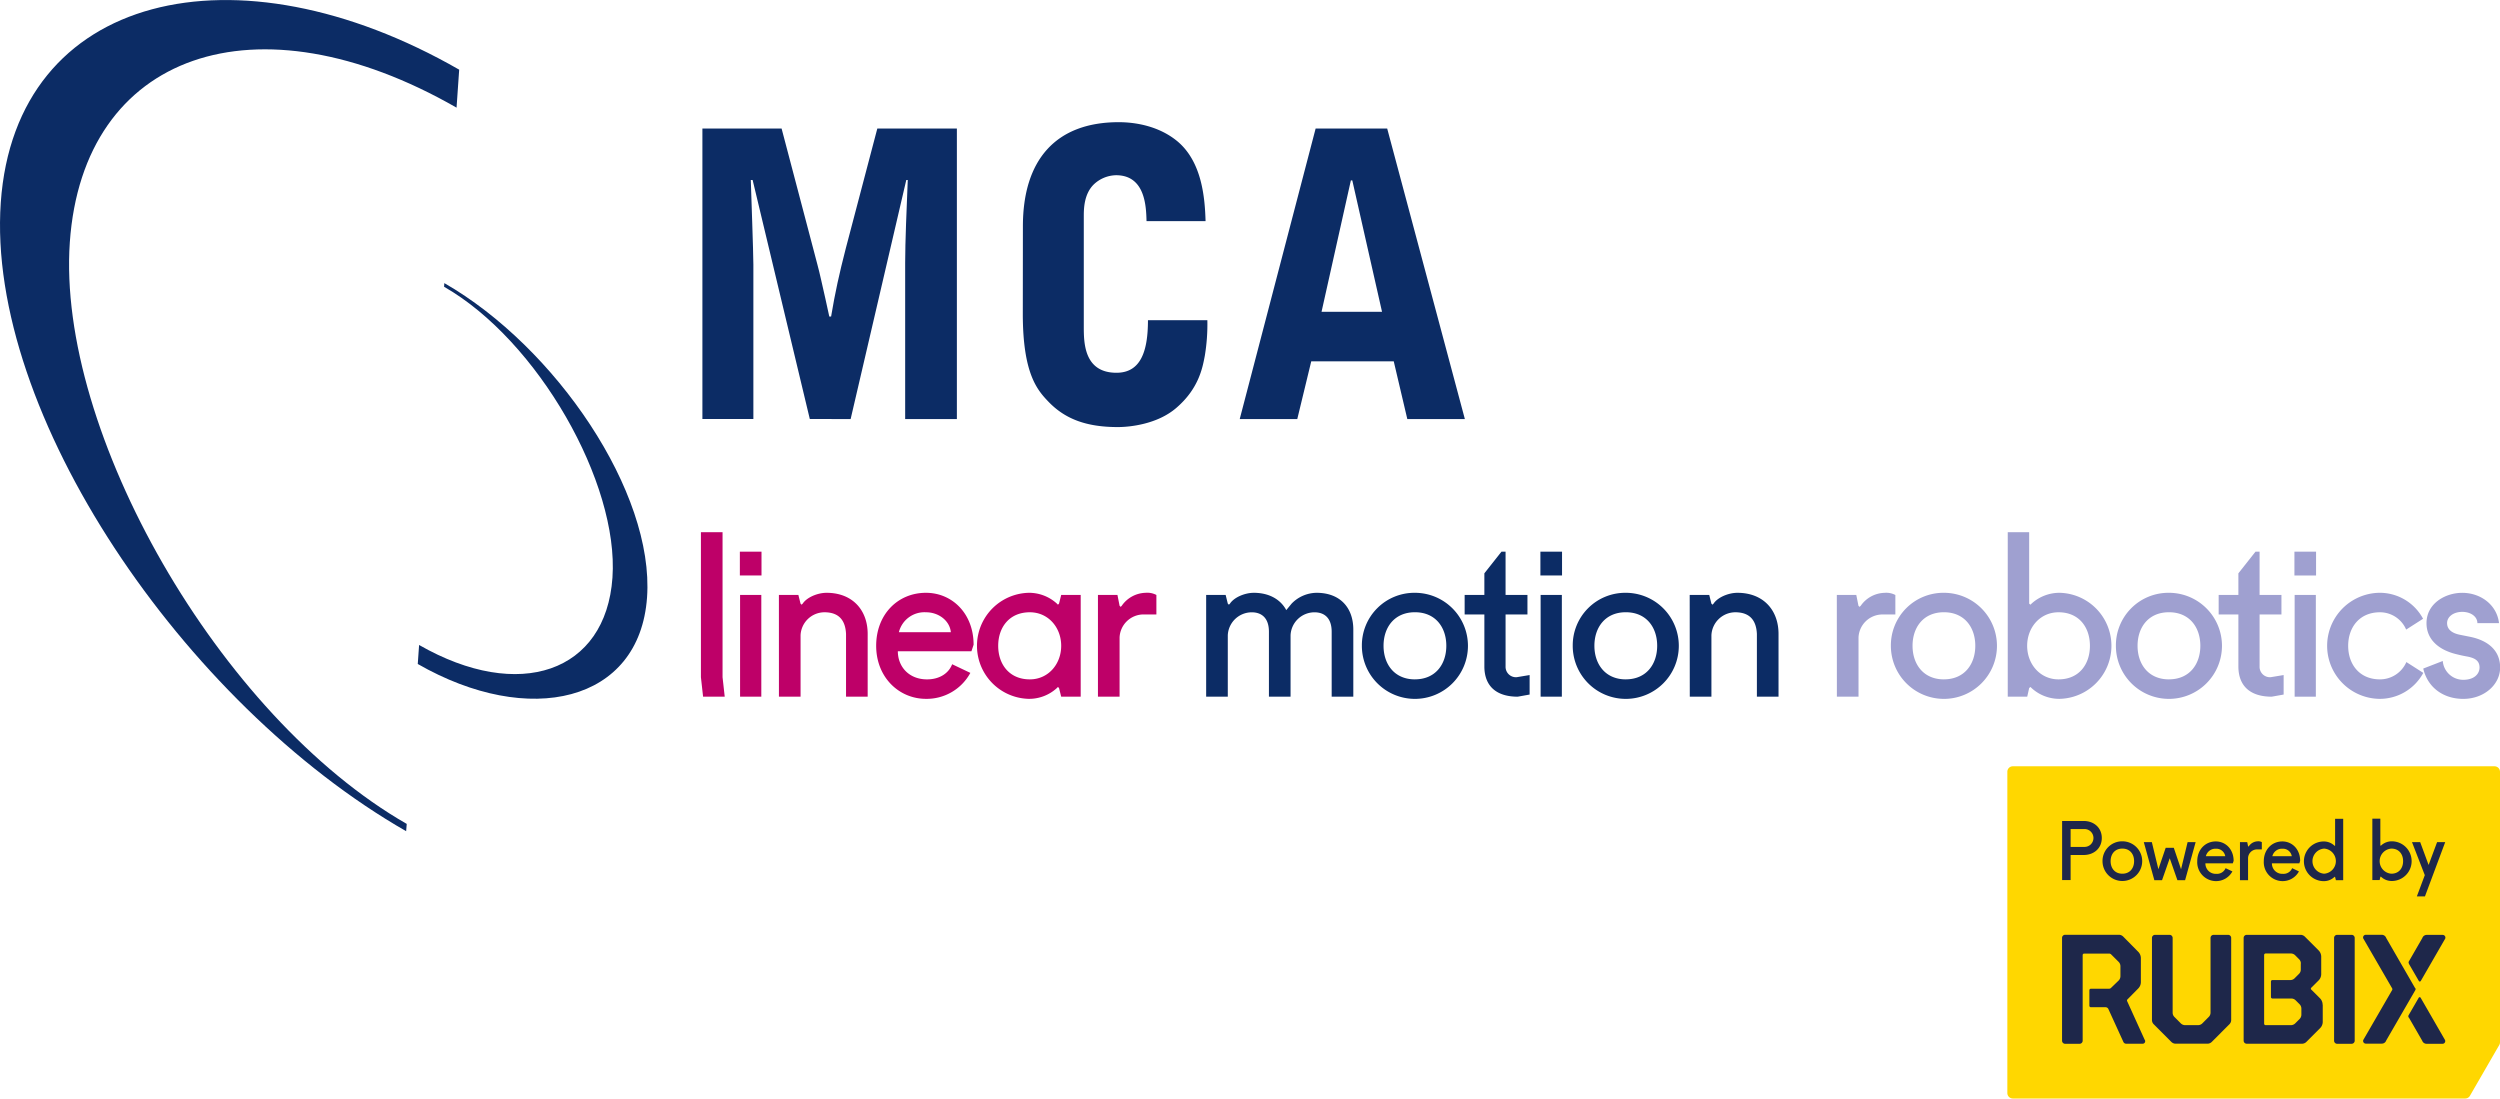 <svg id="Laag_1" data-name="Laag 1" xmlns="http://www.w3.org/2000/svg" xmlns:xlink="http://www.w3.org/1999/xlink" viewBox="0 0 808.83 355.4"><defs><style>.cls-1{fill:none;}.cls-2{fill:#0c2c65;}.cls-3{clip-path:url(#clip-path);}.cls-4{fill:gold;}.cls-5{fill:#1e274a;}.cls-6{fill:#be0068;}.cls-7{fill:#9fa0d0;}</style><clipPath id="clip-path"><rect class="cls-1" x="649.44" y="247.92" width="159.39" height="107.48"/></clipPath></defs><path class="cls-2" d="M147.71,34.83C82.88-2.36,26.87,17.12,22.59,78.37s48.25,153.36,109,188.19l-.19,2.36C59.35,227.6-4.5,133.59.25,65.54s76.28-84.36,148.31-43Z"/><path class="cls-2" d="M135.59,208.67c32.42,18.58,60.43,8.84,62.56-21.79s-24.11-76.7-54.47-94.1l.07-1.19c36,20.66,68,67.67,65.59,101.69s-38.15,42.21-74.18,21.54Z"/><path class="cls-2" d="M227.25,41.58h25.62l10.32,39.19c1.07,4.22,1.55,5.63,2.49,9.85.48,1.93,2.26,10.11,2.62,11.78h.59c1.31-7.81,2.61-13.7,4.74-22l10.21-38.81h25.74v94H292.85V85c0-6.67.48-17.8.84-26.76h-.48l-18,77.33H262L243.5,58.23h-.59c.12,4.35.83,23.42.83,27.39v49.94H227.25Z"/><path class="cls-2" d="M330.94,73.21c0-21.52,10.68-33.68,31-33.68,5.23,0,13,1.16,19.1,6.28,7.84,6.66,8.78,18.17,9,25.74H370.94c-.12-4.61-.37-14.86-9.85-14.86a10.76,10.76,0,0,0-7.24,3c-3.09,3.07-3.21,7.68-3.21,10.23V105.6c0,5.14,0,15,10.57,15,7.83,0,10.19-6.89,10.19-17h19.22a62.49,62.49,0,0,1-.83,11.53c-.71,3.72-1.89,10.51-9.14,16.77-6.16,5.38-15.17,6.27-19,6.27-10.09,0-17.08-2.56-22.54-8.31-3.56-3.72-8.2-9.09-8.2-28.31Z"/><path class="cls-2" d="M448.8,41.58l25.13,94H455.31l-4.39-18.68H424.23l-4.52,18.68H401.09l24.56-94H448.8M437.51,58.36h-.46l-9.49,42.52h19.57Z"/><g class="cls-3"><path class="cls-4" d="M807.05,247.92H651.21a1.77,1.77,0,0,0-1.77,1.77V353.63a1.77,1.77,0,0,0,1.77,1.77H797.57a1.75,1.75,0,0,0,1.53-.88l9.49-16.43a1.85,1.85,0,0,0,.24-.89V249.69a1.78,1.78,0,0,0-1.78-1.77Z"/></g><path class="cls-5" d="M674.24,274a2.89,2.89,0,1,0,0-5.77h-4.33V274Zm-7.08-8.39h6.94c3.41,0,5.9,2.23,5.9,5.51s-2.49,5.5-5.9,5.5h-4.19v8.12h-2.75V265.64Z"/><path class="cls-5" d="M686.65,282.67c2.49,0,3.8-1.83,3.8-4.06s-1.31-4.06-3.8-4.06-3.8,1.84-3.8,4.06,1.31,4.06,3.8,4.06Zm0-10.48a6.42,6.42,0,1,1-6.42,6.42,6.35,6.35,0,0,1,6.42-6.42Z"/><polygon class="cls-5" points="700.67 274.29 703.29 274.29 705.64 281.23 707.76 272.46 710.36 272.46 706.95 284.77 704.46 284.77 701.98 277.67 699.49 284.77 697 284.77 693.59 272.46 696.19 272.46 698.31 281.23 700.67 274.29 700.67 274.29"/><path class="cls-5" d="M713.65,277h6.29a2.91,2.91,0,0,0-3-2.41,3.18,3.18,0,0,0-3.27,2.41Zm-.13,2.31a3.33,3.33,0,0,0,3.53,3.4,3,3,0,0,0,3-1.83l2.2,1.05a6,6,0,0,1-5.37,3.14,6.11,6.11,0,0,1-6-6.42c0-3.8,2.62-6.42,6-6.42,3.15,0,5.77,2.49,5.77,6.29l-.27.79Z"/><path class="cls-5" d="M724.7,272.46h2.35l.27,1.31.13.13.13-.13a3.61,3.61,0,0,1,2.88-1.58,2.3,2.3,0,0,1,1.31.27v2.35H730.2a2.9,2.9,0,0,0-2.88,2.78v7.18H724.7V272.46Z"/><path class="cls-5" d="M735.17,277h6.29a2.89,2.89,0,0,0-3-2.41,3.19,3.19,0,0,0-3.28,2.41Zm-.13,2.31a3.34,3.34,0,0,0,3.54,3.4,3,3,0,0,0,3-1.83l2.2,1.05a6,6,0,0,1-5.37,3.14,6.11,6.11,0,0,1-6-6.42c0-3.8,2.62-6.42,6-6.42,3.14,0,5.76,2.49,5.76,6.29l-.26.79Z"/><path class="cls-5" d="M751.94,274.55a4.07,4.07,0,0,0,0,8.12,4.07,4.07,0,0,0,0-8.12Zm6.16,10.22h-2.36l-.26-1-.14-.13-.13.13a4.94,4.94,0,0,1-3.4,1.31,6.42,6.42,0,0,1,0-12.84,5,5,0,0,1,3.4,1.31l.13.13.14-.13v-8.64h2.62v19.91Z"/><path class="cls-5" d="M773.68,282.67c2.49,0,3.8-1.83,3.8-4.06s-1.31-4.06-3.8-4.06a4.07,4.07,0,0,0,0,8.12Zm-6.15-17.81h2.59v8.64l.16.13.13-.13a5.07,5.07,0,0,1,3.41-1.31,6.42,6.42,0,0,1,0,12.84,5,5,0,0,1-3.41-1.31l-.13-.13-.16.13-.23,1h-2.36V264.86Z"/><polygon class="cls-5" points="788.48 272.46 791.1 272.46 784.55 290.01 781.93 290.01 784.5 283.14 780.36 272.46 783.01 272.46 785.73 279.84 788.48 272.46 788.48 272.46"/><path class="cls-5" d="M781.38,319.71,772,303.44a1.5,1.5,0,0,0-1.45-1h-5.13a.86.86,0,0,0-.71,1.38l9.18,15.86a.61.61,0,0,1,0,.72l-9.18,15.87a.87.87,0,0,0,.71,1.38h5.13a1.48,1.48,0,0,0,1.45-1l9.41-16.27a.63.63,0,0,0,0-.72Zm-87.5,16.71-5.68-12.51a.49.49,0,0,1,.09-.56l3.49-3.54a2.94,2.94,0,0,0,.86-2.08V310a2.94,2.94,0,0,0-.86-2.07L686.91,303a2,2,0,0,0-1.39-.57H668.14a1,1,0,0,0-1,1V336.7a1,1,0,0,0,1,1h4.67a1,1,0,0,0,1-1V309a.49.49,0,0,1,.49-.49h8.05a.94.94,0,0,1,.69.29l2.42,2.41a2,2,0,0,1,.57,1.38v3.25a2,2,0,0,1-.57,1.38L683,319.6a.94.94,0,0,1-.69.29h-5.84a.49.49,0,0,0-.49.49v5a.49.49,0,0,0,.49.49h4.77a1,1,0,0,1,.87.55L687,337.13a1,1,0,0,0,.88.55h5.33a.81.81,0,0,0,.69-1.26Zm85.46-7.22,4.32,7.5a1.5,1.5,0,0,0,1.45,1h5.13a.87.87,0,0,0,.71-1.38l-7.76-13.46a.37.37,0,0,0-.69,0l-3.2,5.53a.73.73,0,0,0,0,.84Zm0-17.41,3.2,5.53c.19.32.5.32.69,0L791,303.85a.87.87,0,0,0-.71-1.38h-5.13a1.5,1.5,0,0,0-1.45,1l-4.32,7.5a.73.73,0,0,0,0,.84Zm-34.93-.07a1.93,1.93,0,0,0-.58-1.38l-1.28-1.29a2,2,0,0,0-1.39-.57H733a.48.48,0,0,0-.48.49v22.21a.48.48,0,0,0,.48.49h8.19a2,2,0,0,0,1.38-.57l1.42-1.42a2,2,0,0,0,.58-1.39v-2a2,2,0,0,0-.58-1.38l-1.28-1.28a2,2,0,0,0-1.39-.58h-6.11a.49.49,0,0,1-.49-.49v-5a.48.48,0,0,1,.49-.48H741a1.93,1.93,0,0,0,1.38-.58l1.42-1.42a1.93,1.93,0,0,0,.58-1.38v-2Zm7.07,13.35v5.51a2.92,2.92,0,0,1-.86,2.07l-4.46,4.46a2,2,0,0,1-1.38.57H726.89a1,1,0,0,1-1-1V303.45a1,1,0,0,1,1-1H744.3a2,2,0,0,1,1.38.57l4.46,4.46a2.91,2.91,0,0,1,.85,2.07v5.58a2.91,2.91,0,0,1-.85,2.07l-2.32,2.32a.41.41,0,0,0,0,.69l2.76,2.76a2.94,2.94,0,0,1,.86,2.08Zm10.34-21.62a1,1,0,0,0-1-1h-4.67a1,1,0,0,0-1,1V336.7a1,1,0,0,0,1,1h4.67a1,1,0,0,0,1-1V303.45Zm-64.57-1h4.67a1,1,0,0,1,1,1v24.18a1.92,1.92,0,0,0,.57,1.38l2.08,2.09a2,2,0,0,0,1.39.57h4.18a2,2,0,0,0,1.38-.57l2.08-2.09a1.93,1.93,0,0,0,.58-1.38V303.45a1,1,0,0,1,1-1h4.68a1,1,0,0,1,1,1V330a1.93,1.93,0,0,1-.58,1.38l-5.71,5.72a2,2,0,0,1-1.38.57H703.9a2,2,0,0,1-1.39-.57l-5.71-5.72a1.92,1.92,0,0,1-.57-1.38V303.45a1,1,0,0,1,1-1Z"/><path class="cls-6" d="M233.77,219.1l.7,6.3h-7l-.7-6.3V172.18h7Z"/><path class="cls-6" d="M239.37,178.48h7v7.71h-7Zm.07,14h6.87V225.4h-6.87Z"/><path class="cls-6" d="M252,192.49h6.3l.7,2.8.35.35.35-.35c1.4-2.1,4.9-3.5,7.71-3.5,8.4,0,13.31,5.6,13.31,13.3V225.4h-7V205.09c-.21-4.48-2.38-7-7-7a7.77,7.77,0,0,0-7.71,7.42V225.4h-7Z"/><path class="cls-6" d="M290.48,210.7c0,4.9,3.5,9.1,9.45,9.1,4.2,0,7.07-2.1,8.12-4.9l5.89,2.8a16.08,16.08,0,0,1-14.36,8.4c-8.76,0-16.11-7-16.11-17.16s7-17.15,16.11-17.15c8.41,0,15.41,6.65,15.41,16.8l-.7,2.11Zm.34-6.17h16.81c-.35-3.64-3.85-6.44-8.05-6.44A8.52,8.52,0,0,0,290.82,204.53Z"/><path class="cls-6" d="M349.64,225.4h-6.31l-.7-2.8-.35-.35-.34.35a13.3,13.3,0,0,1-9.11,3.5,17.16,17.16,0,0,1,0-34.31,13.35,13.35,0,0,1,9.11,3.5l.34.35.35-.35.7-2.8h6.31Zm-16.46-27.31c-6.65,0-10.23,4.9-10.23,10.85s3.58,10.86,10.23,10.86c5.95,0,10.15-4.9,10.15-10.86S339.13,198.09,333.18,198.09Z"/><path class="cls-6" d="M355.22,192.49h6.31l.69,3.5.36.35.34-.35a9.69,9.69,0,0,1,7.71-4.2,6.31,6.31,0,0,1,3.5.7v6.3h-4.2a7.78,7.78,0,0,0-7.71,7.42V225.4h-7Z"/><path class="cls-2" d="M417.88,195.29a11.43,11.43,0,0,1,8.06-3.5c7.71,0,11.9,4.9,11.9,11.9V225.4h-7v-21c0-4.2-2.1-6.3-5.6-6.3a7.76,7.76,0,0,0-7.7,7.42V225.4h-7v-21c0-4.2-2.1-6.3-5.6-6.3a7.78,7.78,0,0,0-7.71,7.42V225.4h-7V192.49h6.31l.69,2.8.36.35.34-.35c1.4-2.1,4.9-3.5,7.71-3.5,5,0,8.68,2.17,10.51,5.6Z"/><path class="cls-2" d="M457.78,191.79a17.16,17.16,0,1,1-17.17,17.15A17,17,0,0,1,457.78,191.79Zm0,28c6.65,0,10.15-4.9,10.15-10.86s-3.5-10.85-10.15-10.85-10.16,4.9-10.16,10.85S451.12,219.8,457.78,219.8Z"/><path class="cls-2" d="M473.86,192.49h6.38v-7l5.53-7h1.33v14h7.08v6.3H487.1V215.6a3.37,3.37,0,0,0,3.58,3.5l4.2-.7v6.31l-3.85.69c-7,0-10.79-3.5-10.79-9.8V198.79h-6.38Z"/><path class="cls-2" d="M498.37,178.48h7v7.71h-7Zm.07,14h6.87V225.4h-6.87Z"/><path class="cls-2" d="M526,191.79a17.16,17.16,0,1,1-17.17,17.15A17,17,0,0,1,526,191.79Zm0,28c6.65,0,10.15-4.9,10.15-10.86s-3.5-10.85-10.15-10.85-10.16,4.9-10.16,10.85S519.37,219.8,526,219.8Z"/><path class="cls-2" d="M546.67,192.49H553l.69,2.8.36.35.34-.35c1.4-2.1,4.91-3.5,7.71-3.5,8.4,0,13.31,5.6,13.31,13.3V225.4h-7V205.09c-.21-4.48-2.38-7-7-7a7.78,7.78,0,0,0-7.71,7.42V225.4h-7Z"/><path class="cls-7" d="M594.27,192.49h6.3l.7,3.5.35.35L602,196a9.69,9.69,0,0,1,7.71-4.2,6.31,6.31,0,0,1,3.5.7v6.3H609a7.77,7.77,0,0,0-7.71,7.42V225.4h-7Z"/><path class="cls-7" d="M628.92,191.79a17.16,17.16,0,1,1-17.16,17.15A17,17,0,0,1,628.92,191.79Zm0,28c6.65,0,10.15-4.9,10.15-10.86s-3.5-10.85-10.15-10.85-10.15,4.9-10.15,10.85S622.27,219.8,628.92,219.8Z"/><path class="cls-7" d="M649.57,172.18h6.93v23.11l.42.35.35-.35a13.44,13.44,0,0,1,9.1-3.5,17.16,17.16,0,0,1,0,34.31,13.26,13.26,0,0,1-9.1-3.5l-.35-.35-.42.35-.63,2.8h-6.3ZM666,219.8c6.66,0,10.16-4.9,10.16-10.86s-3.5-10.85-10.16-10.85c-5.95,0-10.15,4.9-10.15,10.85S660.07,219.8,666,219.8Z"/><path class="cls-7" d="M701.73,191.79a17.16,17.16,0,1,1-17.17,17.15A17,17,0,0,1,701.73,191.79Zm0,28c6.65,0,10.15-4.9,10.15-10.86s-3.5-10.85-10.15-10.85-10.16,4.9-10.16,10.85S695.07,219.8,701.73,219.8Z"/><path class="cls-7" d="M717.81,192.49h6.38v-7l5.53-7h1.33v14h7.07v6.3h-7.07V215.6a3.36,3.36,0,0,0,3.57,3.5l4.21-.7v6.31l-3.86.69c-7,0-10.78-3.5-10.78-9.8V198.79h-6.38Z"/><path class="cls-7" d="M742.32,178.48h7v7.71h-7Zm.07,14h6.86V225.4h-6.86Z"/><path class="cls-7" d="M770,219.8a9.33,9.33,0,0,0,8.54-5.6l5.47,3.5a16,16,0,0,1-14.36,8.4,17.16,17.16,0,0,1,0-34.31,15.89,15.89,0,0,1,14.29,8.4l-5.47,3.5a9.22,9.22,0,0,0-8.47-5.6c-6.65,0-10.29,4.9-10.29,10.85S763.32,219.8,770,219.8Z"/><path class="cls-7" d="M784,216.3l6.31-2.45a6.64,6.64,0,0,0,6.65,6.09c3.5,0,5.25-1.89,5.25-4s-1.4-3.08-4.2-3.57c-1.19-.21-2.38-.49-3.5-.77-5.61-1.41-9.46-4.77-9.46-10,0-6.3,6-9.8,11.56-9.8,5.95,0,11.21,3.85,11.9,9.8h-7c0-2.1-2.1-3.64-4.9-3.64s-4.9,1.54-4.9,3.64,1.68,3.29,4.2,3.78l3.5.7c5.46,1.19,9.46,4.28,9.46,9.88s-5.26,10.15-11.91,10.15S785.36,222.25,784,216.3Z"/></svg>